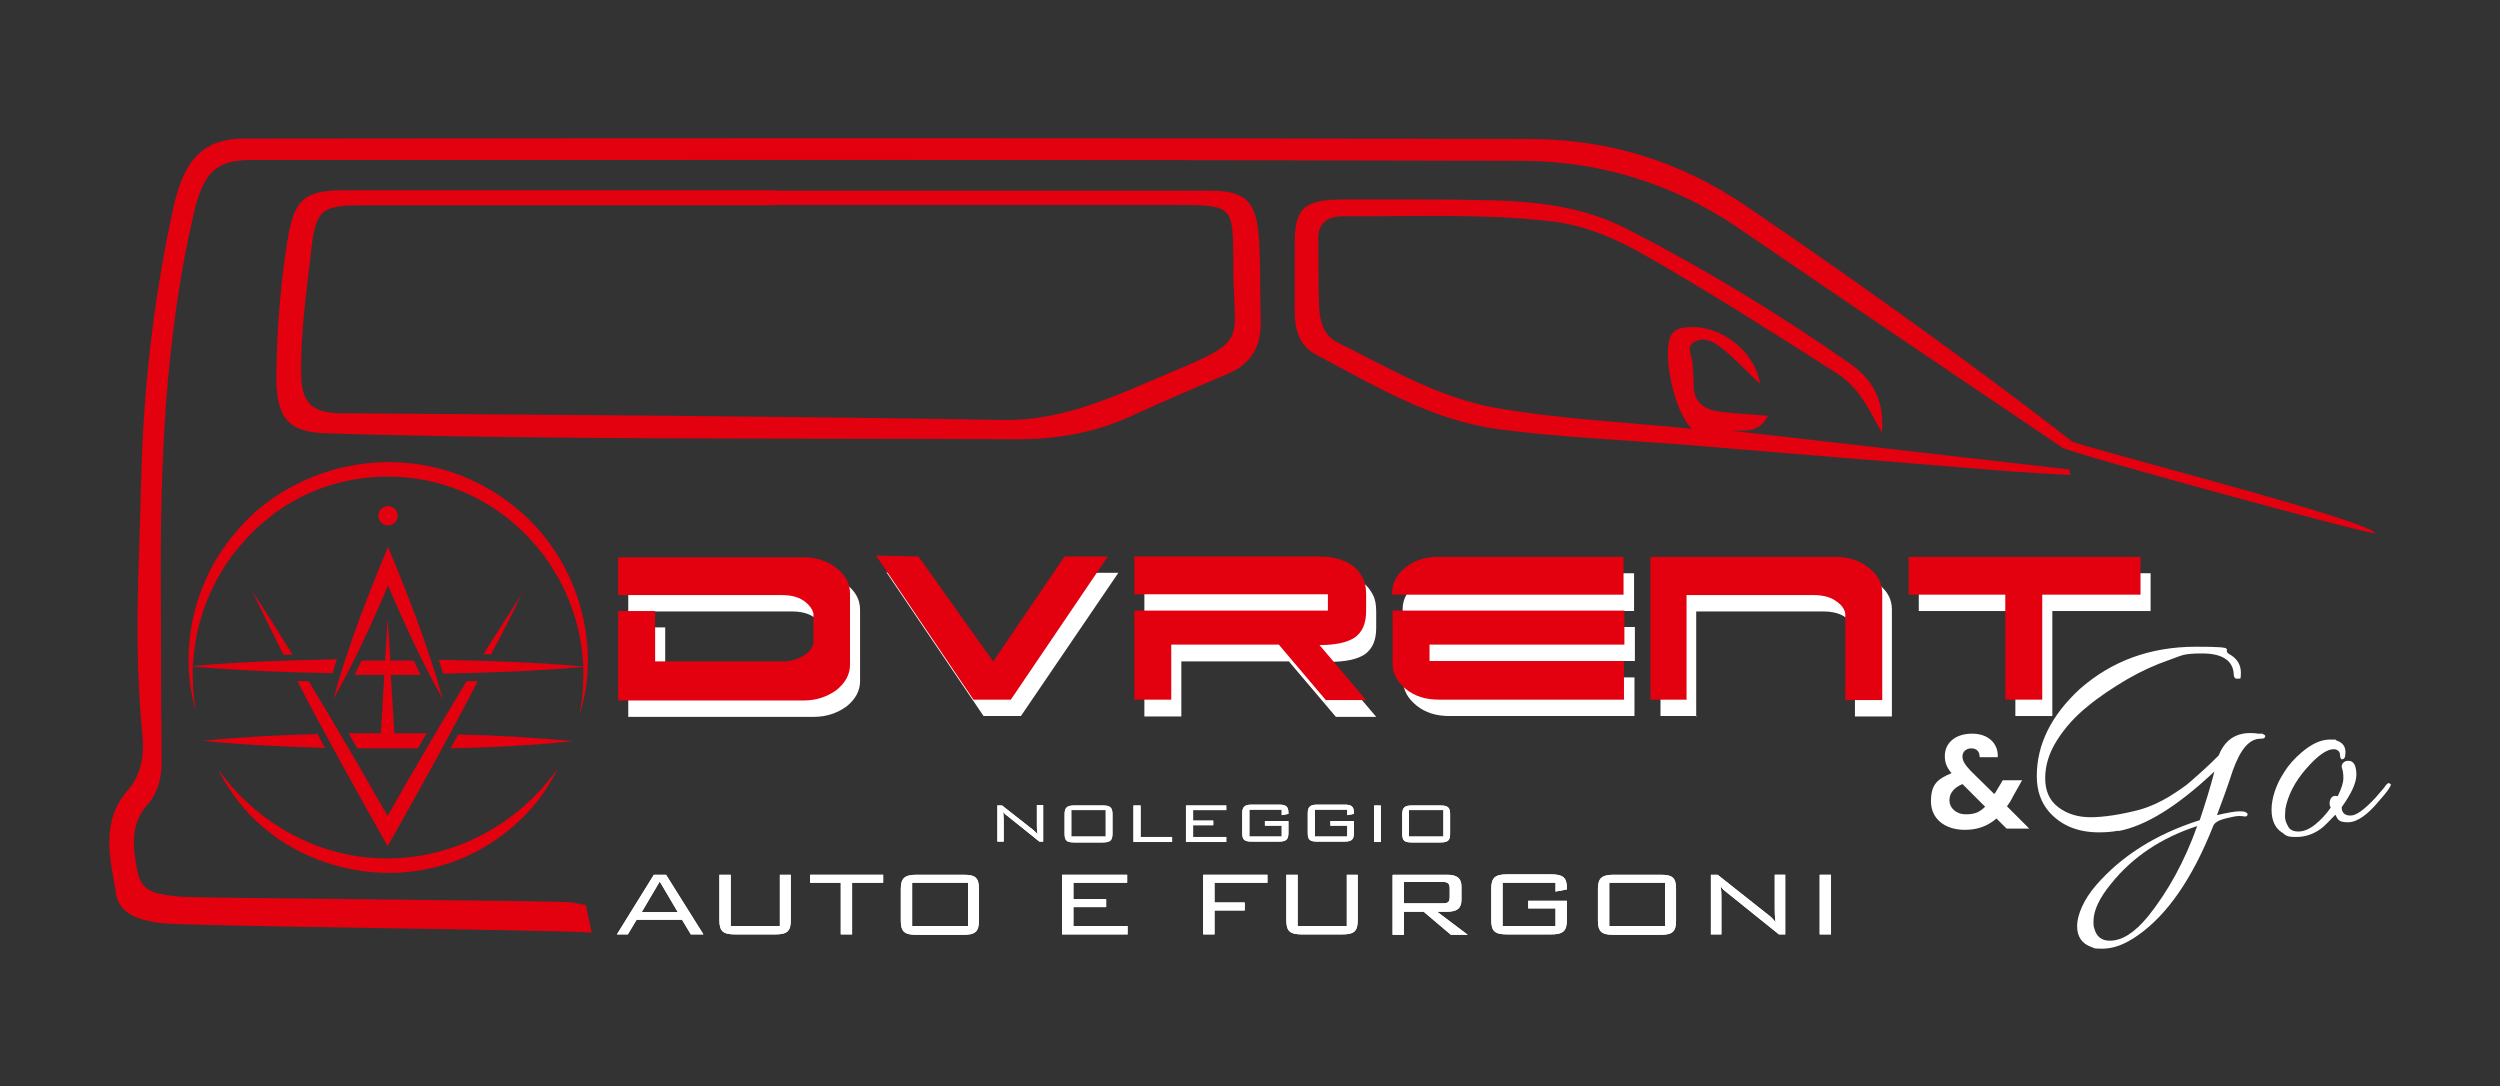 <svg xmlns="http://www.w3.org/2000/svg" id="Livello_1" viewBox="0 0 595.3 258.6"><rect x="0" y="0" width="595.3" height="258.6" fill="#333333" stroke="none"/><defs><style>      .st0 {        fill: #fff;      }      .st1 {        fill: #e3000f;      }    </style></defs><path class="st1" d="M27.5,212.5c1,5.7,6.3,6.6,10.6,7.3,5.8.8,97,1.6,102.8,2.3l-1.4-6.6c-1.1-.2-2.2-.4-3.3-.6-2.7-.5-90.8-1-93.5-1.4-4-.5-8.8-.4-9.9-5.7-1.1-5.4-2-11.4,2.3-16.2,2.7-3,3.5-6.9,3.4-11.2-.2-15.8-.1-23.6-.2-39.4-.2-30.4,1-60.8,7.9-90.4,2.3-9.7,5.4-12.5,13.6-12.5,100.8,0,201.6-.1,302.3.2,18.6,0,36.4,5.3,52.6,16.5,23.7,16.3,52.6,35.7,76.4,51.8,1.9,1.3,71.8,20.4,74.5,20.4-.5-2.9-70.8-20.8-72.2-21.9-23.7-18.4-53.1-39.4-77.7-56.1-15.7-10.7-32.9-15.8-50.8-15.9-102.2-.3-204.5-.2-306.7-.1-9.5,0-14.3,4.6-16.9,16.4-4.7,21.4-7.2,43.3-7.7,65.3-.5,22.7-1.8,37.5.3,60.2.5,5-.3,9.7-3.5,13.3-6.4,7.3-4.3,16-2.8,24.2"></path><path class="st1" d="M184.7,45.3c-34.2,0-68.5,0-102.7,0-9.9,0-12.1,2.3-13.7,12.9-1.6,10.4-2.4,20.9-2.5,31.5,0,10,2.9,13.2,12,13.5,54.8,1.6,109.5,1.1,164.3,1.4,9.5,0,18.4-1.5,27-5.4,7.8-3.6,15.6-6.9,23.5-10.3,5.3-2.3,7.8-6.4,7.6-12.5-.2-6.5,0-12.9-.4-19.4-.6-9.2-3.2-11.6-11.8-11.6-34.4,0-68.9,0-103.3,0M184.4,48.8c31.2,0,62.5,0,93.7,0,16.7,0,15.4-.3,15.6,16.5.2,15.9,3.5,15.7-14.5,23.2-13.1,5.5-25.7,11.8-40.5,11.5-52.4-.9-104.8-1.2-157.1-1.6-.4,0-.8,0-1.2,0-6.4-.3-8.6-2.7-8.7-9.5-.1-9.5,1.2-18.9,2.3-28.3,1.1-10.5,2.2-11.7,11.9-11.7,32.8,0,65.7,0,98.5,0Z"></path><path class="st1" d="M492.8,111.8c-27-3.1-53.9-6.2-80.3-9.2,2.6-.2,6.4.7,8.5-3.6-3.9-.3-7.4-.5-10.9-.9-4.5-.4-7-2.6-6.8-6.8,0-1.6-.2-3.3-.3-4.9,0-1.7-1.7-3.8.5-5,2.5-1.4,4.9.2,6.6,1.6,3,2.4,5.6,5.2,9,8.4-1.2-7.9-9.5-14-16.8-13.5-1.9.1-3.6.3-4.5,2.2-2,4.4.9,18.2,5.1,22-16-1.6-31.6-2.3-46.8-5-13.6-2.4-25.4-9.5-37.5-15.5-3.6-1.8-4.3-5.2-4.5-8.5-.2-5.4-.1-10.9-.2-16.3,0-3.6,2-5.3,6-5.3,16.5.1,33-.7,49.4,1.2,8,.9,15.2,4,21.9,7.8,15.8,9,31,18.7,46.2,28.4,5.5,3.5,7.8,9,10.7,14.1.7-6.6-1.6-12.3-7.4-16.3-17-11.9-34.8-22.7-53.5-32.3-9.8-5-20.7-6.4-31.7-6.7-11.8-.3-23.6-.2-35.4-.2-9.7,0-11.8,2-11.8,10.6,0,5.4,0,10.9,0,16.3,0,4,1.1,8,5,10,13.8,7.3,27.3,15.6,43.5,17.8,14.2,1.9,28.7,2.5,43.1,3.6,25.3,2.1,50.5,4.2,75.8,6.2,5.8.5,11.6.8,17.3,1.1-.1-.5-.2-.9-.3-1.4"></path><path class="st1" d="M138.1,169.5c.7-3.6.9-7.2.8-10.7-11.1,1-22.2,1.4-33.4,1.6-.3-1.1-.7-2.2-1-3.3,11.5.2,22.9.6,34.4,1.6-1-24.4-21-45.3-46.6-45.2-10.1,0-19.4,3.2-26.9,8.7-.2.2-.4.3-.6.5-1.2.9-2.3,1.8-3.4,2.8,0,0,0,0-.1.1-2.9,2.7-5.5,5.8-7.7,9.1-3.7,5.7-6.2,12.2-7.2,19.1-.2,1.6-.4,3.2-.5,4.8h0c-.1,3.7.1,7.3.8,10.9-1.5-4.9-2-10.1-1.7-15.2.3-5.6,1.7-11.2,4-16.3.9-2,1.9-4,3.1-5.8.3-.5.6-.9.9-1.4,0,0,0,0,0,0,0,0,0,0,0,0,0,0,0,0,0,0,2.3-3.3,4.9-6.3,7.8-8.9.2-.2.4-.4.6-.5,16.9-14.3,42.9-15.8,61.4-.5,14.1,11.3,20.6,31.3,15.4,48.7"></path><path class="st1" d="M132.7,183.2c-3.5,7.3-9.4,13.6-16.5,18-20.7,12.9-49.2,6.4-62-14-.1-.2-.3-.4-.4-.6-.6-1.1-1.3-2.2-1.8-3.3.8,1.1,1.6,2.1,2.5,3.2.2.2.3.4.5.6h0c9.4,10.8,23,17.4,37.3,17.3,15.9,0,31-8.1,40.3-21.1"></path><path class="st1" d="M124.6,140.9c-3,4.6-5.9,9.2-8.8,13.8-.2.4-.4.7-.7,1.1.7,0,1.4,0,2,0v-.3c2.6-4.9,5.1-9.7,7.4-14.7"></path><path class="st1" d="M113.8,162.2c-.9,0-1.8,0-2.7,0-6.4,10.6-12.7,21.3-18.8,32.1-2.4-4.1-6.6-11.5-6.6-11.5-4-6.9-8.1-13.8-12.2-20.6-.9,0-1.8,0-2.7,0,6.9,13.3,14.3,26.5,21.5,39.3,7.4-13,14.6-26.1,21.5-39.3"></path><path class="st1" d="M94.7,122.8c0-1.3-1-2.3-2.3-2.3s-2.3,1-2.3,2.3,1,2.3,2.3,2.3,2.3-1,2.3-2.3"></path><path class="st1" d="M109.1,174.9c-.6,1.1-1.2,2.2-1.8,3.3,9.7-.2,19.4-.7,29.1-1.7-9.1-.9-18.2-1.4-27.3-1.6"></path><path class="st1" d="M90.7,174.6c-2.6,0-5.1,0-7.7,0,.7,1.2,1.4,2.4,2.1,3.6,2.4,0,4.8,0,7.2,0,2.4,0,4.8,0,7.2,0,.7-1.2,1.4-2.4,2.1-3.6-2.6,0-5.1,0-7.7,0l-.8-13.3v-.6c2.3,0,4.7,0,7.1,0-.6-1.1-1.2-2.3-1.7-3.4-1.9,0-3.7,0-5.6,0v-1.2c0,0-.6-8.8-.6-8.8l-.6,10c-1.9,0-3.7,0-5.6,0-.6,1.1-1.1,2.3-1.7,3.4,2.4,0,4.8,0,7.1,0h0s-.8,13.9-.8,13.9Z"></path><path class="st1" d="M90.7,143.4c.6-1.3,1.1-2.6,1.7-4,3.9,9.2,8.1,18.3,13,27-3.4-12.4-8.1-24.3-13-36.2-4.9,11.8-9.6,23.8-13,36.2,4.2-7.4,7.9-15.2,11.3-23"></path><path class="st1" d="M48.3,130.6s0,0-.1,0c-.3,0-.6,0-.9,0,0,0,0,0,0,0,0,0-.2,0-.2,0h0s0,0,0,0c.1,0,.3,0,.4,0,.2,0,.4,0,.6,0,.2,0,.4,0,.6,0,0,0,.2,0,.3,0-.2,0-.4,0-.6,0M46.6,130.6h0s0,0,0,0c0,0,0,0,0,0,0,0,0,0,0,0,0,0,0,0-.1,0s0,0,0,0Z"></path><path class="st1" d="M77.4,178.1c-.6-1.1-1.2-2.2-1.8-3.3-9.1.2-18.2.7-27.3,1.6,9.7,1,19.4,1.4,29.1,1.7"></path><path class="st1" d="M69.6,155.8c-3.1-5-6.2-10-9.5-14.9,2.4,5,4.9,10,7.4,15,.7,0,1.3,0,2,0"></path><path class="st1" d="M45.8,158.7c11,1,22.2,1.4,33.4,1.6.3-1.1.7-2.2,1-3.3-11.5.2-23.1.6-34.4,1.6h0Z"></path><path class="st0" d="M196.1,156.5v-6.5c-.3-1.2-1.1-2.2-2.4-3.1-1.3-.9-3.1-1.3-5.2-1.3h-38.9v-9h44.2c3,0,5.7.9,7.8,2.6,2.1,1.6,3.2,3.6,3.2,6v17c0,2.3-1.1,4.3-3.2,6-2.2,1.6-4.8,2.5-7.8,2.5h-44.2v-21.3h8.8v12h30.4c1.9,0,3.5-.5,5-1.4,1.5-1,2.3-2.1,2.3-3.4"></path><polygon class="st0" points="221.1 136.4 238.9 161.4 256 136.4 266.3 136.4 243.1 170.5 234.2 170.5 211.1 136.3 221.1 136.4"></polygon><path class="st0" d="M307,157.5h-25.7v13.1h-8.8v-21.2h46.1v-3.9h-46.1v-9h44.2c1.6,0,3,.2,4.4.6,1.4.4,2.5.9,3.5,1.7,1,.7,1.7,1.7,2.3,2.8.6,1.1.8,2.5.8,4v3.9c0,3-.9,5-2.7,6.3-1.8,1.2-4.6,1.8-8.4,1.8l11.1,13.1h-9.6l-11.1-13.1Z"></path><path class="st0" d="M334,145.5v-.5c0-2.3,1.1-4.3,3.2-6,2.1-1.7,4.8-2.5,7.8-2.5h44.1v9h-55.2ZM389.2,161.3v9.2h-44.1c-3.1,0-5.7-.8-7.8-2.5-2.1-1.7-3.2-3.7-3.2-6v-12.7h55.2v8.1h-46.4v3.9h46.4Z"></path><path class="st0" d="M404.2,170.5h-8.8v-34h44.1c3,0,5.7.9,7.8,2.6,2.1,1.6,3.2,3.6,3.2,6v25.5h-8.8v-20.6c-.2-1.2-1-2.2-2.4-3.1-1.3-.9-3.1-1.3-5.2-1.3h-30.2v25Z"></path><polygon class="st0" points="488.7 170.5 479.9 170.5 479.9 145.5 456.9 145.5 456.9 136.5 512.1 136.5 512.1 145.5 488.7 145.5 488.7 170.5"></polygon><path class="st1" d="M193.7,152.6v-6.5c-.3-1.2-1.1-2.2-2.4-3.1-1.3-.9-3.1-1.3-5.2-1.3h-38.9v-9h44.2c3,0,5.7.9,7.8,2.6,2.1,1.6,3.2,3.6,3.2,6v17c0,2.3-1.1,4.3-3.2,6-2.2,1.6-4.8,2.5-7.8,2.5h-44.2v-21.3h8.8v12h30.4c1.9,0,3.5-.5,5-1.4,1.5-1,2.3-2.1,2.3-3.4"></path><polygon class="st1" points="218.7 132.5 236.5 157.5 253.5 132.5 263.8 132.5 240.7 166.6 231.8 166.6 208.6 132.3 218.7 132.5"></polygon><path class="st1" d="M304.6,153.5h-25.7v13.1h-8.8v-21.2h46.1v-3.9h-46.1v-9h44.2c1.6,0,3,.2,4.4.6,1.4.4,2.5.9,3.5,1.7,1,.7,1.7,1.7,2.3,2.8.6,1.1.8,2.5.8,4v3.9c0,3-.9,5-2.7,6.3-1.8,1.2-4.6,1.8-8.4,1.8l11.1,13.1h-9.6l-11.1-13.1Z"></path><path class="st1" d="M331.5,141.6v-.5c0-2.3,1.1-4.3,3.2-6,2.1-1.7,4.8-2.5,7.8-2.5h44.1v9h-55.2ZM386.7,157.4v9.2h-44.1c-3.1,0-5.7-.8-7.8-2.5-2.1-1.7-3.2-3.7-3.2-6v-12.7h55.2v8.1h-46.4v3.9h46.4Z"></path><path class="st1" d="M401.8,166.6h-8.8v-34h44.2c3,0,5.7.9,7.8,2.6,2.1,1.6,3.2,3.6,3.2,6v25.5h-8.8v-20.6c-.2-1.2-1-2.2-2.4-3.1-1.3-.9-3.1-1.3-5.2-1.3h-30.2v25Z"></path><polygon class="st1" points="486.3 166.6 477.5 166.6 477.5 141.6 454.5 141.6 454.5 132.6 509.7 132.6 509.7 141.6 486.3 141.6 486.3 166.6"></polygon><path class="st0" d="M471.4,180.3c0-1.4-.8-2.1-2-2.1s-2.1.8-2.1,1.9.6,2,2,3.5l5.6,5.5c0,0,0-.2.2-.3l1.8-3h4.6l-2.2,3.9c-.4.9-.9,1.6-1.4,2.3l5.3,5.3h-5.4l-2.4-2.4c-2.1,1.8-4.5,2.7-7.5,2.7-4.9,0-8.1-2.7-8.1-6.8s1.6-5.3,4.9-6.7c-1.2-1.4-1.6-2.6-1.6-4.1,0-3,2.4-5.3,6.5-5.3s6.3,2.6,6.1,5.6h-4.3ZM472.7,192.1l-5.4-5.4c-2.1.9-3.1,2.2-3.1,3.9s1.5,3.3,3.9,3.3,3.3-.6,4.6-1.8Z"></path><path class="st0" d="M504.4,197.8c-1.5.3-3,.4-4.6.4-5,0-8.9-1.6-11.8-4.8-2-2.3-3-5.1-3-8.6,0-7.5,3.4-14.4,10.2-20.7,7.6-6.7,16.8-10.1,27.7-10.1s5.8.6,8,1.8c1.8,1,2.7,2.5,2.7,4.4s-.2,1.3-.7,1.4c-.6.1-1-.2-1-1.1-.2-3.2-2.7-4.9-7.5-4.9s-4.8.5-8,1.6c-3.2,1.1-6.5,2.6-9.8,4.5-3.4,2-6.6,4.1-9.5,6.5-3,2.4-5.4,5.1-7.3,8.1-1.9,3-2.8,6-2.8,9s1,5.3,3.1,6.9c2.1,1.6,4.7,2.4,7.7,2.4s7.2-.6,11.7-1.8c2.5-.7,4.8-1.8,7-3.1,2.2-1.4,3.9-2.5,5.1-3.6,2.2-1.9,4.4-3.9,6.7-6.2,1.2-3,3.1-4.7,5.8-5.2,1.1-.2,2.4-.2,3.7,0h.9c.4.2.7.4.7.5,0,.5-.3.7-1,.7h-.1c-2.7,0-4.8,2.5-6.6,7.5-1.3,4-2.6,7.5-3.8,10.7,2.6-.6,4.3-.9,5.2-.9s1.4,0,1.8.3c.3.2.4.4.2.7-.2.2-.4.3-.7.2-.2,0-.6-.1-1.2-.1s-1.7.2-3.3.6c-1.6.4-2.6,1-2.9,1.8-4.9,12.4-10.9,21.1-17.9,26-3.1,2.2-5.9,3.2-8.4,3.2s-1.8-.1-2.7-.4c-2.3-.8-3.4-2.5-3.4-5s1.5-6.3,4.6-9.8c6-6.9,14.2-12.1,24.6-15.4,1.3-3.9,2.5-7.7,3.5-11.6-8.8,8.3-16.4,13-22.9,14.2M498.5,219.5c0,.5,0,1.1.2,1.6.5,1.9,1.7,2.9,3.7,2.9,2.9,0,5.9-1.9,9.1-5.8,4.8-6,8.7-13.1,11.7-21.5-8.6,2.8-15.4,7.4-20.4,13.6-2.9,3.5-4.3,6.5-4.3,9.1Z"></path><path class="st0" d="M556.7,189.5c.9-1.8,1.3-3.2,1.3-4.2s-.1-1.8-.3-2.3c-.2-.6-.1-1,.3-1.4.4-.4.9-.5,1.6-.4,1,.2,1.5,1.4,1.5,3.3s-1.2,4.5-3.5,7.7c0,1.3.7,2,2.1,2s3.3-1.4,6-4.3c1.3-1.5,2.1-2.4,2.4-2.9.3-.4.6-.6.8-.5.2.1.4.2.4.3,0,.5-.9,1.8-2.7,3.8-2.8,3.4-5.3,5.2-7.5,5.2s-2.4-.6-3-1.8c-1,1-1.9,2-2.9,2.9-1.9,1.6-4.1,2.4-6.4,2.4s-2.4-.3-3.3-1c-1.7-1-2.6-2.9-2.6-5.5s1-5.9,3-8.9c1.1-1.8,2.5-3.3,4-4.6,2.4-2.1,4.7-3.2,6.9-3.2s1.1,0,1.5.2c1.5.5,2.2,1.4,2.2,2.8s-.3,1.7-.9,1.7c-.2,0-.4-.5-.4-1.1s-.5-1.3-1.5-1.3c-1.7,0-3.9,1.6-6.6,4.7-2.7,3.1-4.3,6.3-4.9,9.5,0,.5-.1,1.1-.1,1.8s.2,1.4.7,2.3c.4.9,1.3,1.3,2.5,1.3s2.5-.5,3.9-1.6c1.4-1.1,2.7-2.5,3.8-4.1l-.2-.4c-.2-.8,0-1.4.3-1.9.4-.5.9-.6,1.5-.4"></path><path class="st0" d="M237.6,191.8h1l7.4,5.8c.3.3.7.6,1.1,1.1-.2-.8-.2-1.5-.2-2.2v-4.8h1.5v8.7h-.9l-7.6-6.1c-.3-.2-.7-.5-1-1,0,.6.1,1.3.1,1.9v5.2h-1.5v-8.7Z"></path><path class="st0" d="M237.6,191.8h1l7.4,5.8c.3.3.7.6,1.1,1.1-.2-.8-.2-1.5-.2-2.2v-4.8h1.5v8.7h-.9l-7.6-6.1c-.3-.2-.7-.5-1-1,0,.6.1,1.3.1,1.9v5.2h-1.5v-8.7Z"></path><path class="st0" d="M255.8,191.8h6.8c1.8,0,2.3.5,2.3,2.1v4.6c0,1.6-.5,2.1-2.3,2.1h-6.8c-1.8,0-2.3-.4-2.3-2.1v-4.6c0-1.6.6-2.1,2.3-2.1ZM263.3,192.9h-8.2v6.3h8.2v-6.3Z"></path><path class="st0" d="M255.8,191.8h6.8c1.8,0,2.3.5,2.3,2.1v4.6c0,1.6-.5,2.1-2.3,2.1h-6.8c-1.8,0-2.3-.4-2.3-2.1v-4.6c0-1.6.6-2.1,2.3-2.1ZM263.3,192.9h-8.2v6.3h8.2v-6.3Z"></path><polygon class="st0" points="269.9 191.8 271.6 191.8 271.6 199.3 279.1 199.3 279.1 200.5 269.9 200.5 269.9 191.8"></polygon><polygon class="st0" points="269.9 191.8 271.6 191.8 271.6 199.3 279.1 199.3 279.1 200.5 269.9 200.5 269.9 191.8"></polygon><polygon class="st0" points="282.4 191.8 292 191.8 292 192.9 284.1 192.9 284.1 195.4 288.9 195.4 288.9 196.5 284.1 196.5 284.1 199.3 292 199.3 292 200.5 282.4 200.5 282.4 191.8"></polygon><polygon class="st0" points="282.4 191.8 292 191.8 292 192.9 284.1 192.9 284.1 195.4 288.9 195.4 288.9 196.5 284.1 196.5 284.1 199.3 292 199.3 292 200.5 282.4 200.5 282.4 191.8"></polygon><path class="st0" d="M297.5,192.9v6.3h7.7v-2.6h-4v-1.1h5.6v2.8c0,1.6-.5,2.1-2.3,2.1h-6.4c-1.8,0-2.3-.4-2.3-2.1v-4.6c0-1.6.6-2.1,2.3-2.1h6.4c1.7,0,2.3.4,2.3,2v.2l-1.6.3v-1.3h-7.7Z"></path><path class="st0" d="M297.5,192.9v6.3h7.7v-2.6h-4v-1.1h5.6v2.8c0,1.6-.5,2.1-2.3,2.1h-6.4c-1.8,0-2.3-.4-2.3-2.1v-4.6c0-1.6.6-2.1,2.3-2.1h6.4c1.7,0,2.3.4,2.3,2v.2l-1.6.3v-1.3h-7.7Z"></path><path class="st0" d="M313.1,192.9v6.3h7.7v-2.6h-4v-1.1h5.6v2.8c0,1.6-.5,2.1-2.3,2.1h-6.4c-1.8,0-2.3-.4-2.3-2.1v-4.6c0-1.6.6-2.1,2.3-2.1h6.4c1.7,0,2.3.4,2.3,2v.2l-1.6.3v-1.3h-7.7Z"></path><path class="st0" d="M313.1,192.9v6.3h7.7v-2.6h-4v-1.1h5.6v2.8c0,1.6-.5,2.1-2.3,2.1h-6.4c-1.8,0-2.3-.4-2.3-2.1v-4.6c0-1.6.6-2.1,2.3-2.1h6.4c1.7,0,2.3.4,2.3,2v.2l-1.6.3v-1.3h-7.7Z"></path><rect class="st0" x="327.2" y="191.8" width="1.6" height="8.7"></rect><rect class="st0" x="327.2" y="191.8" width="1.6" height="8.7"></rect><path class="st0" d="M336.2,191.8h6.8c1.8,0,2.3.5,2.3,2.1v4.6c0,1.6-.5,2.1-2.3,2.1h-6.8c-1.8,0-2.3-.4-2.3-2.1v-4.6c0-1.6.6-2.1,2.3-2.1ZM343.7,192.9h-8.2v6.3h8.2v-6.3Z"></path><path class="st0" d="M336.2,191.8h6.8c1.8,0,2.3.5,2.3,2.1v4.6c0,1.6-.5,2.1-2.3,2.1h-6.8c-1.8,0-2.3-.4-2.3-2.1v-4.6c0-1.6.6-2.1,2.3-2.1ZM343.7,192.9h-8.2v6.3h8.2v-6.3Z"></path><path class="st0" d="M155.7,208.3h2.9l8.9,14.2h-3l-2.1-3.5h-10.8l-2.1,3.5h-2.6l8.8-14.2ZM161.4,217.2l-4.3-7.3-4.3,7.3h8.6Z"></path><path class="st0" d="M155.7,208.3h2.9l8.9,14.2h-3l-2.1-3.5h-10.8l-2.1,3.5h-2.6l8.8-14.2ZM161.4,217.2l-4.3-7.3-4.3,7.3h8.6Z"></path><path class="st0" d="M174,220.5h11.7v-12.2h2.6v10.8c0,2.6-.8,3.4-3.7,3.4h-9.5c-2.9,0-3.8-.7-3.8-3.4v-10.8h2.7v12.2Z"></path><path class="st0" d="M174,220.5h11.7v-12.2h2.6v10.8c0,2.6-.8,3.4-3.7,3.4h-9.5c-2.9,0-3.8-.7-3.8-3.4v-10.8h2.7v12.2Z"></path><polygon class="st0" points="202.9 222.5 200.2 222.5 200.2 210.2 192.9 210.2 192.9 208.3 210.3 208.3 210.3 210.2 202.9 210.2 202.9 222.5"></polygon><polygon class="st0" points="202.9 222.5 200.2 222.5 200.2 210.2 192.9 210.2 192.9 208.3 210.3 208.3 210.3 210.2 202.9 210.2 202.9 222.5"></polygon><path class="st0" d="M218.3,208.3h11.1c2.9,0,3.7.7,3.7,3.4v7.5c0,2.6-.8,3.4-3.7,3.4h-11.1c-2.9,0-3.8-.7-3.8-3.4v-7.5c0-2.6.9-3.4,3.8-3.4ZM230.5,210.2h-13.3v10.3h13.3v-10.3Z"></path><path class="st0" d="M218.3,208.3h11.1c2.9,0,3.7.7,3.7,3.4v7.5c0,2.6-.8,3.4-3.7,3.4h-11.1c-2.9,0-3.8-.7-3.8-3.4v-7.5c0-2.6.9-3.4,3.8-3.4ZM230.5,210.2h-13.3v10.3h13.3v-10.3Z"></path><polygon class="st0" points="252.9 208.3 268.4 208.3 268.4 210.2 255.6 210.2 255.6 214.1 263.4 214.1 263.4 216 255.6 216 255.6 220.5 268.5 220.5 268.5 222.5 252.9 222.5 252.9 208.3"></polygon><polygon class="st0" points="252.9 208.3 268.4 208.3 268.4 210.2 255.6 210.2 255.6 214.1 263.4 214.1 263.4 216 255.6 216 255.6 220.5 268.5 220.5 268.5 222.5 252.9 222.5 252.9 208.3"></polygon><polygon class="st0" points="286.5 208.3 301.8 208.3 301.8 210.2 289.2 210.2 289.2 214.9 296.4 214.9 296.4 216.8 289.2 216.8 289.2 222.5 286.5 222.5 286.5 208.3"></polygon><polygon class="st0" points="286.5 208.3 301.8 208.3 301.8 210.2 289.2 210.2 289.2 214.9 296.4 214.9 296.4 216.8 289.2 216.8 289.2 222.5 286.5 222.5 286.5 208.3"></polygon><path class="st0" d="M309,220.5h11.7v-12.2h2.6v10.8c0,2.6-.8,3.4-3.7,3.4h-9.5c-2.9,0-3.8-.7-3.8-3.4v-10.8h2.7v12.2Z"></path><path class="st0" d="M309,220.5h11.7v-12.2h2.6v10.8c0,2.6-.8,3.4-3.7,3.4h-9.5c-2.9,0-3.8-.7-3.8-3.4v-10.8h2.7v12.2Z"></path><path class="st0" d="M331.7,208.3h12.9c2.3,0,3.4.8,3.4,2.8v3.2c0,2-1.1,2.8-3.4,2.8h-2.4l7.3,5.5h-4l-6.5-5.5h-4.7v5.5h-2.7v-14.2ZM334.3,210.1v5h9.2c1.2,0,1.7-.2,1.7-1.5v-2.1c0-1.2-.6-1.5-1.7-1.5h-9.2Z"></path><path class="st0" d="M331.7,208.3h12.9c2.3,0,3.4.8,3.4,2.8v3.2c0,2-1.1,2.8-3.4,2.8h-2.4l7.3,5.5h-4l-6.5-5.5h-4.7v5.5h-2.7v-14.2ZM334.3,210.1v5h9.2c1.2,0,1.7-.2,1.7-1.5v-2.1c0-1.2-.6-1.5-1.7-1.5h-9.2Z"></path><path class="st0" d="M357.8,210.2v10.3h12.6v-4.2h-6.5v-1.8h9.2v4.6c0,2.6-.9,3.4-3.8,3.4h-10.4c-2.9,0-3.8-.7-3.8-3.4v-7.5c0-2.6.9-3.4,3.8-3.4h10.4c2.8,0,3.8.7,3.8,3.2v.4l-2.7.5v-2.1h-12.6Z"></path><path class="st0" d="M357.8,210.2v10.3h12.6v-4.2h-6.5v-1.8h9.2v4.6c0,2.6-.9,3.4-3.8,3.4h-10.4c-2.9,0-3.8-.7-3.8-3.4v-7.5c0-2.6.9-3.4,3.8-3.4h10.4c2.8,0,3.8.7,3.8,3.2v.4l-2.7.5v-2.1h-12.6Z"></path><path class="st0" d="M384.3,208.3h11.1c2.9,0,3.7.7,3.7,3.4v7.5c0,2.6-.8,3.4-3.7,3.4h-11.1c-2.9,0-3.8-.7-3.8-3.4v-7.5c0-2.6.9-3.4,3.8-3.4ZM396.5,210.2h-13.3v10.3h13.3v-10.3Z"></path><path class="st0" d="M384.3,208.3h11.1c2.9,0,3.7.7,3.7,3.4v7.5c0,2.6-.8,3.4-3.7,3.4h-11.1c-2.9,0-3.8-.7-3.8-3.4v-7.5c0-2.6.9-3.4,3.8-3.4ZM396.5,210.2h-13.3v10.3h13.3v-10.3Z"></path><path class="st0" d="M407.3,208.3h1.7l12,9.5c.6.4,1.2,1,1.8,1.8-.2-1.3-.2-2.5-.2-3.5v-7.8h2.5v14.2h-1.5l-12.3-9.9c-.5-.4-1.1-.8-1.6-1.6.2,1,.2,2.1.2,3.1v8.4h-2.5v-14.2Z"></path><path class="st0" d="M407.3,208.3h1.7l12,9.5c.6.4,1.2,1,1.8,1.8-.2-1.3-.2-2.5-.2-3.5v-7.8h2.5v14.2h-1.5l-12.3-9.9c-.5-.4-1.1-.8-1.6-1.6.2,1,.2,2.1.2,3.1v8.4h-2.5v-14.2Z"></path><rect class="st0" x="433.3" y="208.3" width="2.7" height="14.2"></rect><rect class="st0" x="433.3" y="208.3" width="2.7" height="14.2"></rect></svg>